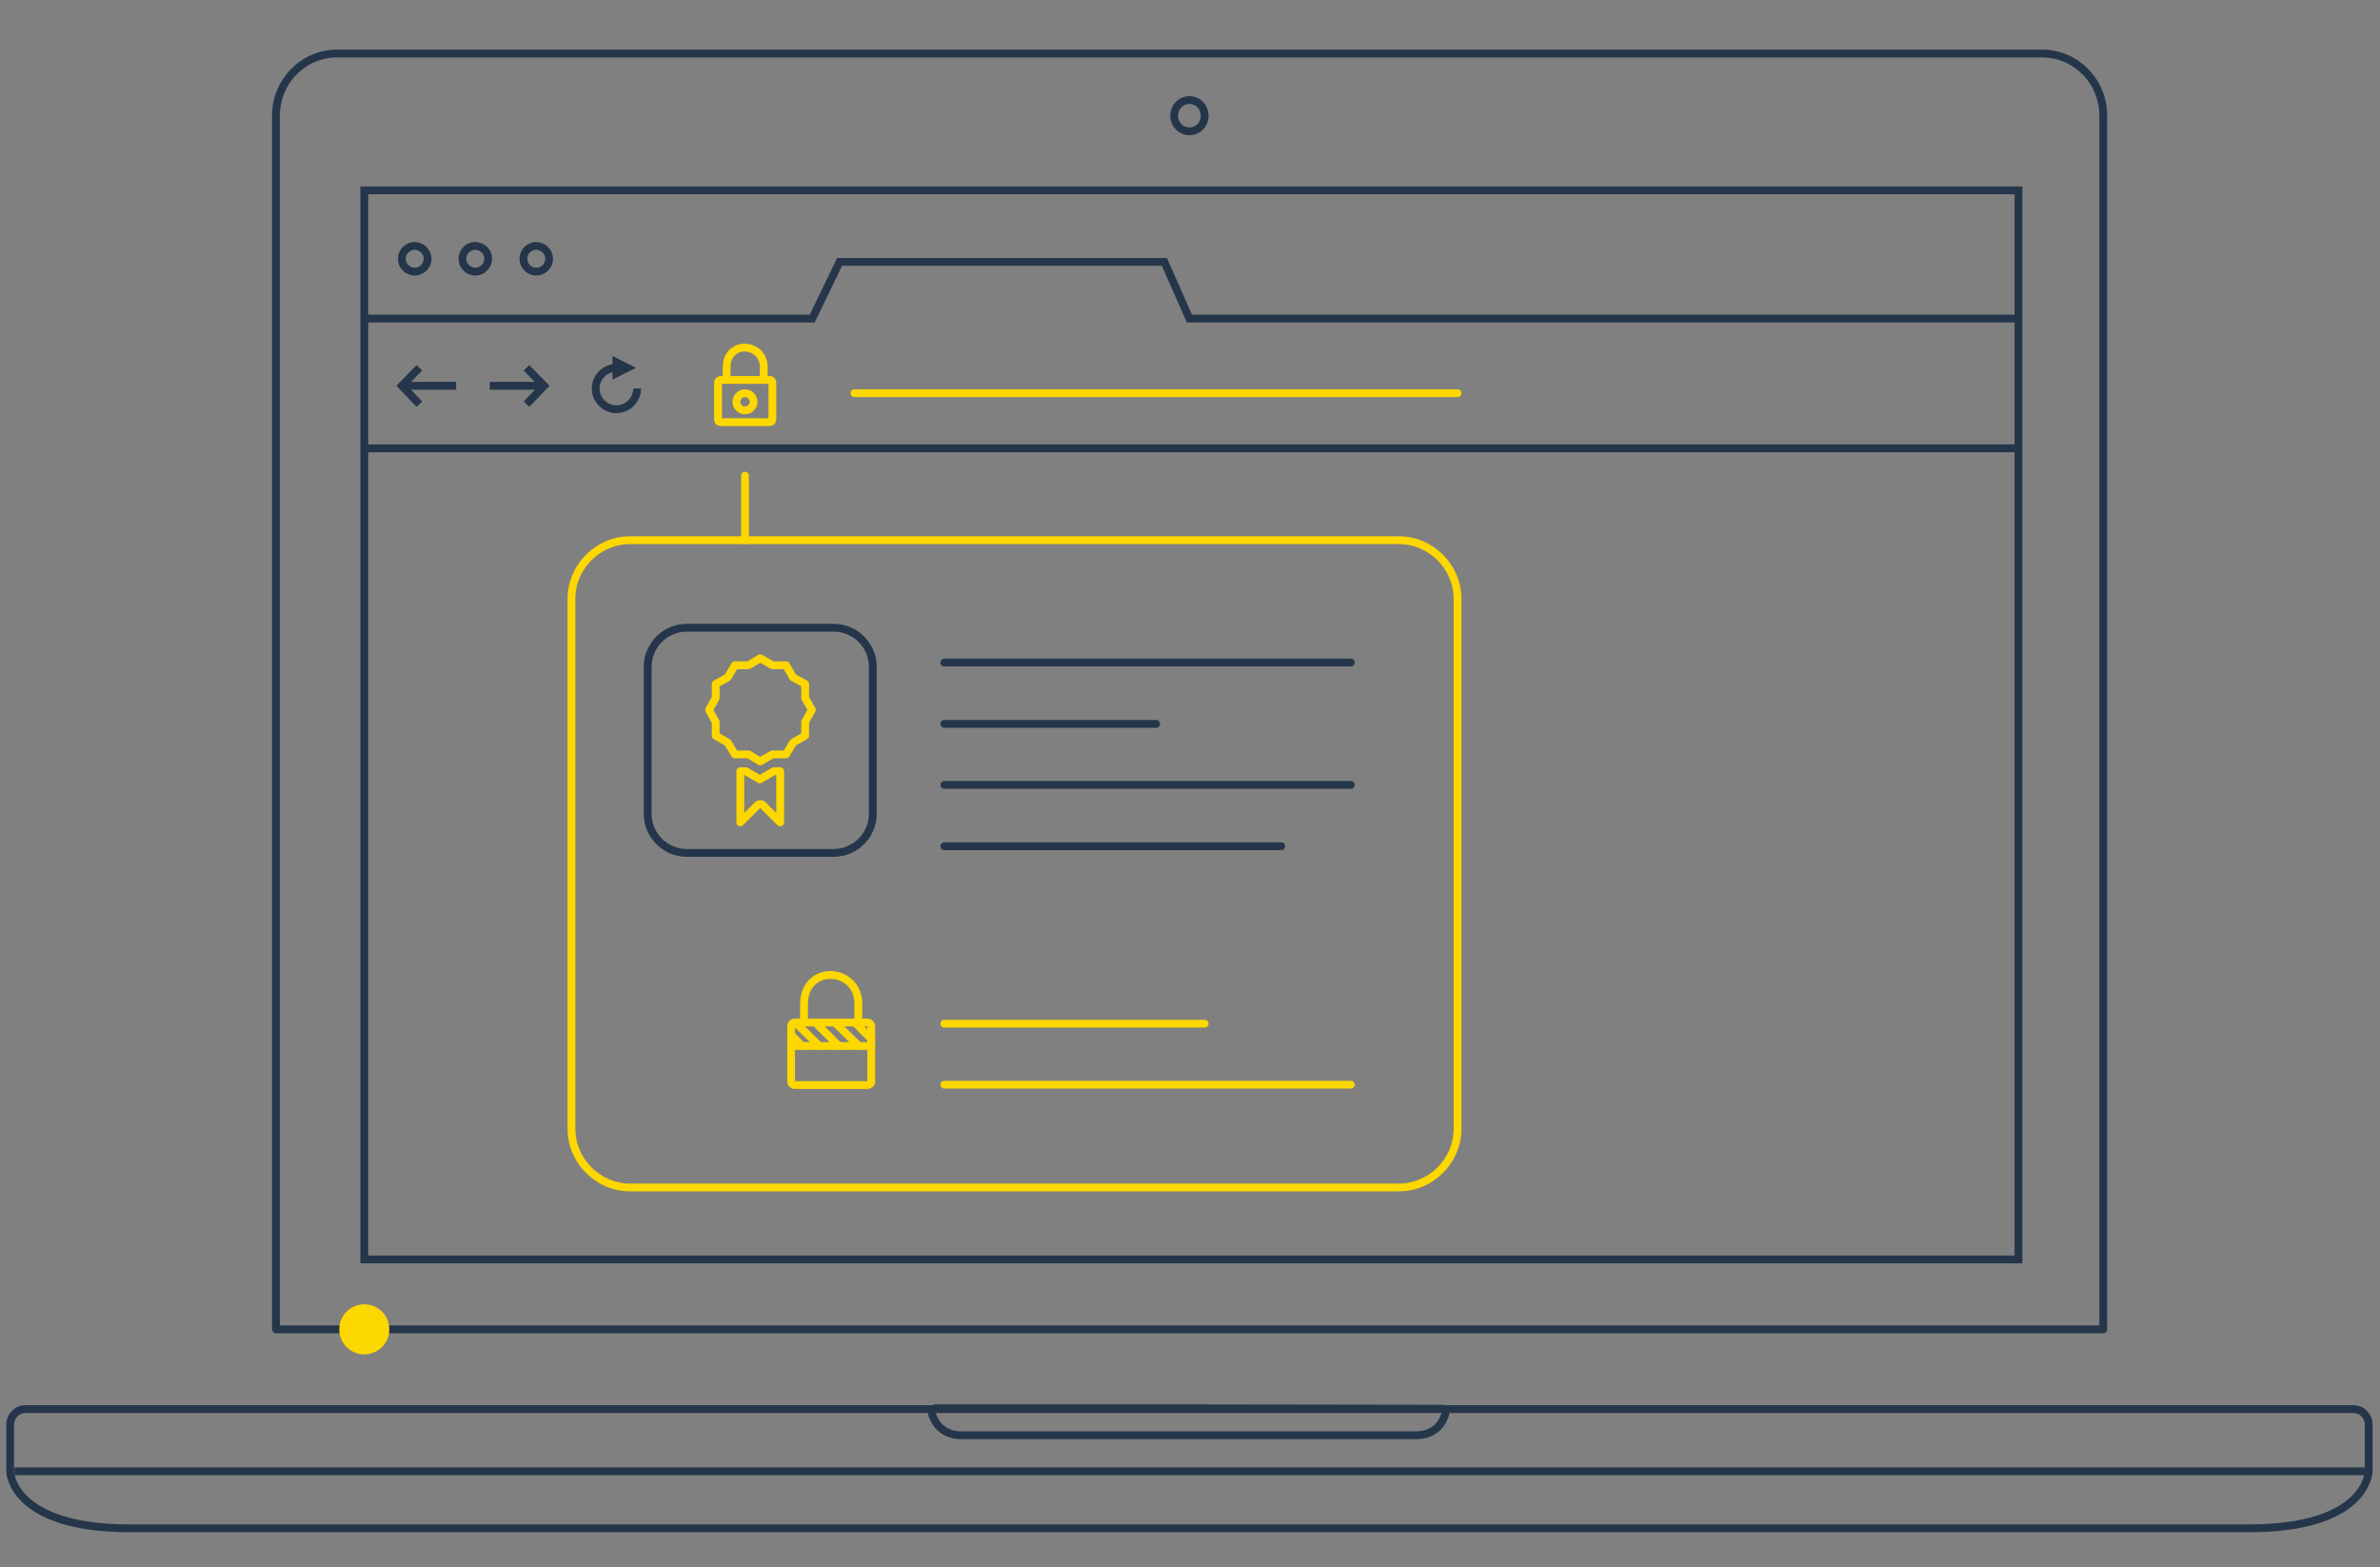 <svg xmlns="http://www.w3.org/2000/svg" xmlns:xlink="http://www.w3.org/1999/xlink" version="1.1" id="Layer_1" x="0px" y="0px" viewBox="0 0 608.9 401" style="enable-background:new 0 0 608.9 401;" xml:space="preserve" class="svg" src="https://heberdomaine.com/templates/afraw/assets/img/domain/domain_privacy.svg" alt="monitoring DNS domain name" width="608.9"  height="401" ><rect x="0" y="0" width="608.9" height="401" fill="#808080" stroke="none"/><defs><radialGradient id="SVGID_1_" cx="210" cy="630.5" r="0" gradientTransform="matrix(1 0 0 1 0 -429)" gradientUnits="userSpaceOnUse">
		<stop offset="0" style="stop-color:#27A8E0"></stop>
		<stop offset="0.199" style="stop-color:#2AA9E0"></stop>
		<stop offset="0.347" style="stop-color:#33ACE0"></stop>
		<stop offset="0.479" style="stop-color:#44B1E1"></stop>
		<stop offset="0.601" style="stop-color:#5AB9E2"></stop>
		<stop offset="0.717" style="stop-color:#78C2E3"></stop>
		<stop offset="0.828" style="stop-color:#9CCEE4"></stop>
		<stop offset="0.932" style="stop-color:#C6DCE5"></stop>
		<stop offset="1" style="stop-color:#E5E6E6"></stop>
	</radialGradient></defs>
<style type="text/css">
	.st0{fill:none;stroke:#25364A;stroke-width:2;stroke-linecap:round;stroke-linejoin:round;stroke-miterlimit:10;}
	.st1{fill:none;stroke:#25364A;stroke-width:2;stroke-miterlimit:10;}
	.st2{fill:none;stroke:#FDD700;stroke-width:2;stroke-linecap:round;stroke-linejoin:round;stroke-miterlimit:10;}
	.st3{fill:#FFFFFF;stroke:#FDD700;stroke-width:2;stroke-linecap:round;stroke-linejoin:round;stroke-miterlimit:10;}
	.st4{fill:#FDD700;}
</style>
<path class="st0" d="M2.6,364.5c0-2.2,1.7-4,3.9-4h595.6c2.2,0,3.9,1.8,3.9,4v12c0,0-0.3,14.5-30.6,14.5H33.2  c-30.3,0-30.6-14.5-30.6-14.5L2.6,364.5z M538.1,340.1V29.6c0-8.8-7-15.9-15.6-15.9H86.2c-8.6,0-15.6,7.1-15.6,15.9v310.5H538.1z" stroke="#30465C" fill="none" stroke-width="2px"></path>
<path class="st1" d="M605,376.4H3.7 M308.2,29.6c0,2.2-1.7,4-3.9,4s-3.9-1.8-3.9-4s1.7-4,3.9-4S308.2,27.4,308.2,29.6z" stroke="#25364A" fill="#FDD700" stroke-width="2px"></path>
<path class="st0" d="M238.2,360.6c0,0,0.7,6.6,7.8,6.6h116.2c7.2,0,7.8-6.6,7.8-6.6" stroke="#30465C" fill="none" stroke-width="2px"></path>
<path class="st1" d="M93.2,48.7h423.2v273.5H93.2V48.7z" stroke="#25364A" fill="#FDD700" stroke-width="2px"></path>
<path class="st1" d="M109.4,66.2c0,1.8-1.5,3.3-3.3,3.3s-3.3-1.5-3.3-3.3s1.5-3.3,3.3-3.3C107.9,63,109.4,64.4,109.4,66.2z   M124.9,66.2c0,1.8-1.5,3.3-3.3,3.3s-3.3-1.5-3.3-3.3s1.5-3.3,3.3-3.3C123.5,63,124.9,64.4,124.9,66.2z M140.5,66.2  c0,1.8-1.5,3.3-3.3,3.3s-3.3-1.5-3.3-3.3s1.5-3.3,3.3-3.3C139,63,140.5,64.4,140.5,66.2z M93.2,81.5h114.6l7-14.5h83.1l6.4,14.5  h212.1 M93.2,114.7h423.2 M107.3,94.1l-4.5,4.6l4.5,4.7 M116.7,98.7h-13.9 M134.7,103.4l4.5-4.7l-4.5-4.6 M125.3,98.7h13.9   M157.7,94.1c-2.9,0-5.3,2.4-5.3,5.3s2.4,5.3,5.3,5.3s5.3-2.4,5.3-5.3" stroke="#25364A" fill="#FDD700" stroke-width="2px"></path>
<path class="st1" d="M157.7,95.5v-2.8l2.8,1.4L157.7,95.5z" stroke="#25364A" fill="#FDD700" stroke-width="2px"></path>
<path id="svg-concept" class="st2" d="M357.9,303.8H161.2c-8.2,0-15-6.8-15-15V153.2c0-8.2,6.8-15,15-15h196.7c8.2,0,15,6.8,15,15  v135.6C372.9,297,366.1,303.8,357.9,303.8z" stroke="#FDD700" fill="none" stroke-width="3px"></path>
<path class="st0" d="M241.6,169.5h104 M241.6,185.2h54.2 M241.6,200.8h104 M241.6,216.5h86.2" stroke="#30465C" fill="none" stroke-width="2px"></path>
<line id="svg-concept_00000029035721306033744750000005609792748580696253_" class="st2" x1="241.6" y1="261.9" x2="308.2" y2="261.9" stroke="#FDD700" fill="none" stroke-width="3px"></line>
<line id="svg-concept_00000107558519900609341510000003316930564694102412_" class="st2" x1="241.6" y1="277.5" x2="345.6" y2="277.5" stroke="#FDD700" fill="none" stroke-width="3px"></line>
<path id="svg-concept_00000009580944547507969850000003806719486458816134_" class="st2" d="M219.6,261.6v-4.7  c0-9.6-13.9-10.3-13.9,0v4.7" stroke="#FDD700" fill="none" stroke-width="3px"></path>
<path id="svg-concept_00000152946377214225995210000010772967313300601789_" class="st2" d="M220.9,261.6h1.1c0.5,0,0.9,0.4,0.9,0.9  v14.2c0,0.5-0.4,0.9-0.9,0.9h-18.7c-0.5,0-0.9-0.4-0.9-0.9v-14.2c0-0.5,0.4-0.9,0.9-0.9H220.9L220.9,261.6z" stroke="#FDD700" fill="none" stroke-width="3px"></path>
<line id="svg-concept_00000054974447134536626160000014420841189066797970_" class="st2" x1="202.5" y1="267.6" x2="222.9" y2="267.6" stroke="#FDD700" fill="none" stroke-width="3px"></line>
<line id="svg-concept_00000078765639965749629550000012361745001433578160_" class="st2" x1="203.5" y1="261.6" x2="209.6" y2="267.6" stroke="#FDD700" fill="none" stroke-width="3px"></line>
<line id="svg-concept_00000096033433912305225870000010041312757374334889_" class="st2" x1="208.6" y1="261.6" x2="214.6" y2="267.6" stroke="#FDD700" fill="none" stroke-width="3px"></line>
<line id="svg-concept_00000155868852613927527760000000555123086967405730_" class="st2" x1="213.6" y1="261.6" x2="219.7" y2="267.6" stroke="#FDD700" fill="none" stroke-width="3px"></line>
<line id="svg-concept_00000164496311046478160660000007546686488440276876_" class="st2" x1="218.7" y1="261.6" x2="222.9" y2="265.8" stroke="#FDD700" fill="none" stroke-width="3px"></line>
<line id="svg-concept_00000003105988814933542420000006587731627141362049_" class="st2" x1="202.5" y1="264.9" x2="205.2" y2="267.6" stroke="#FDD700" fill="none" stroke-width="3px"></line>
<path id="svg-concept_00000121256357503929772970000010066538673856989374_" class="st0" d="M213.3,218.2h-37.6c-5.5,0-10-4.5-10-10  v-37.6c0-5.5,4.5-10,10-10h37.6c5.5,0,10,4.5,10,10v37.6C223.3,213.7,218.8,218.2,213.3,218.2L213.3,218.2z" stroke="#30465C" fill="none" stroke-width="2px"></path>
<path id="svg-concept_00000070110892602463020810000009200909526608702870_" class="st2" d="M190.6,121.7v16.5" stroke="#FDD700" fill="none" stroke-width="3px"></path>
<g>
	<path id="svg-concept_00000178177077047439669960000005902405642019519654_" class="st2" d="M189.4,197.3v13.1l4.3-4.3l0.1-0.1   c0.2-0.2,0.5-0.3,0.7-0.3c0.3,0,0.5,0.1,0.7,0.3l0.1,0.1l4.3,4.3v-13.1H198l-3.6,2.1l-3.6-2.1H189.4z M206,178.6V175l-3.1-1.7   l-1.8-3.1h-3.5l-3.1-1.8l-3,1.8H188l-1.8,3.1l-3.1,1.7v3.6l-1.7,3l1.7,3.1v3.5l3.1,1.8l1.8,3h3.5l3,1.8l3.1-1.8h3.5l1.8-3l3.1-1.8   v-3.5l1.7-3.1L206,178.6z" stroke="#FDD700" fill="none" stroke-width="3px"></path>
</g>
<path class="st1" d="M369.6,360.4l-65.3-0.1h-65.5" stroke="#25364A" fill="#FDD700" stroke-width="2px"></path>
<g>
	<path id="svg-concept_00000128478003975218159890000013082924092516743089_" class="st2" d="M195.4,97.2V94c0-6.5-9.5-7-9.5,0v3.2" stroke="#FDD700" fill="none" stroke-width="3px"></path>
	<path id="svg-concept_00000031167814550290144260000014017646322257602701_" class="st2" d="M196.3,97.2h0.7c0.3,0,0.6,0.3,0.6,0.6   v9.6c0,0.3-0.3,0.6-0.6,0.6h-12.7c-0.3,0-0.6-0.3-0.6-0.6v-9.6c0-0.3,0.3-0.6,0.6-0.6H196.3z" stroke="#FDD700" fill="none" stroke-width="3px"></path>
	<path id="svg-concept_00000003085413904437327610000010312560669634659254_" class="st2" d="M190.6,105c-1.2,0-2.2-1-2.2-2.2   s1-2.2,2.2-2.2s2.2,1,2.2,2.2S191.8,105,190.6,105z" stroke="#FDD700" fill="none" stroke-width="3px"></path>
	
		<animate accumulate="none" additive="replace" attributeName="opacity" calcMode="linear" dur="1s" fill="remove" repeatCount="indefinite" restart="always" values="0;1;0">
		</animate>
</g>
<path id="svg-concept_00000127017385974694288460000003109460255835916712_" class="st3" d="M218.6,100.6h154.3" stroke="#30465C" fill="url(&quot;#SVGID_1_&quot;)" stroke-width="2px"></path>
<g>
	<path id="svg-ico" class="st4" d="M98.6,340.1c0,3-2.4,5.4-5.4,5.4s-5.4-2.4-5.4-5.4s2.4-5.4,5.4-5.4S98.6,337.1,98.6,340.1z" stroke="#FDD700" fill="#FDD700" stroke-width="2px"></path>
	
		<animateMotion accumulate="none" additive="replace" begin="0s" calcMode="paced" dur="12s" fill="remove" path="M-20, 0 440 0 -20 0" repeatCount="indefinite" restart="always">
		</animateMotion>
</g>
</svg>